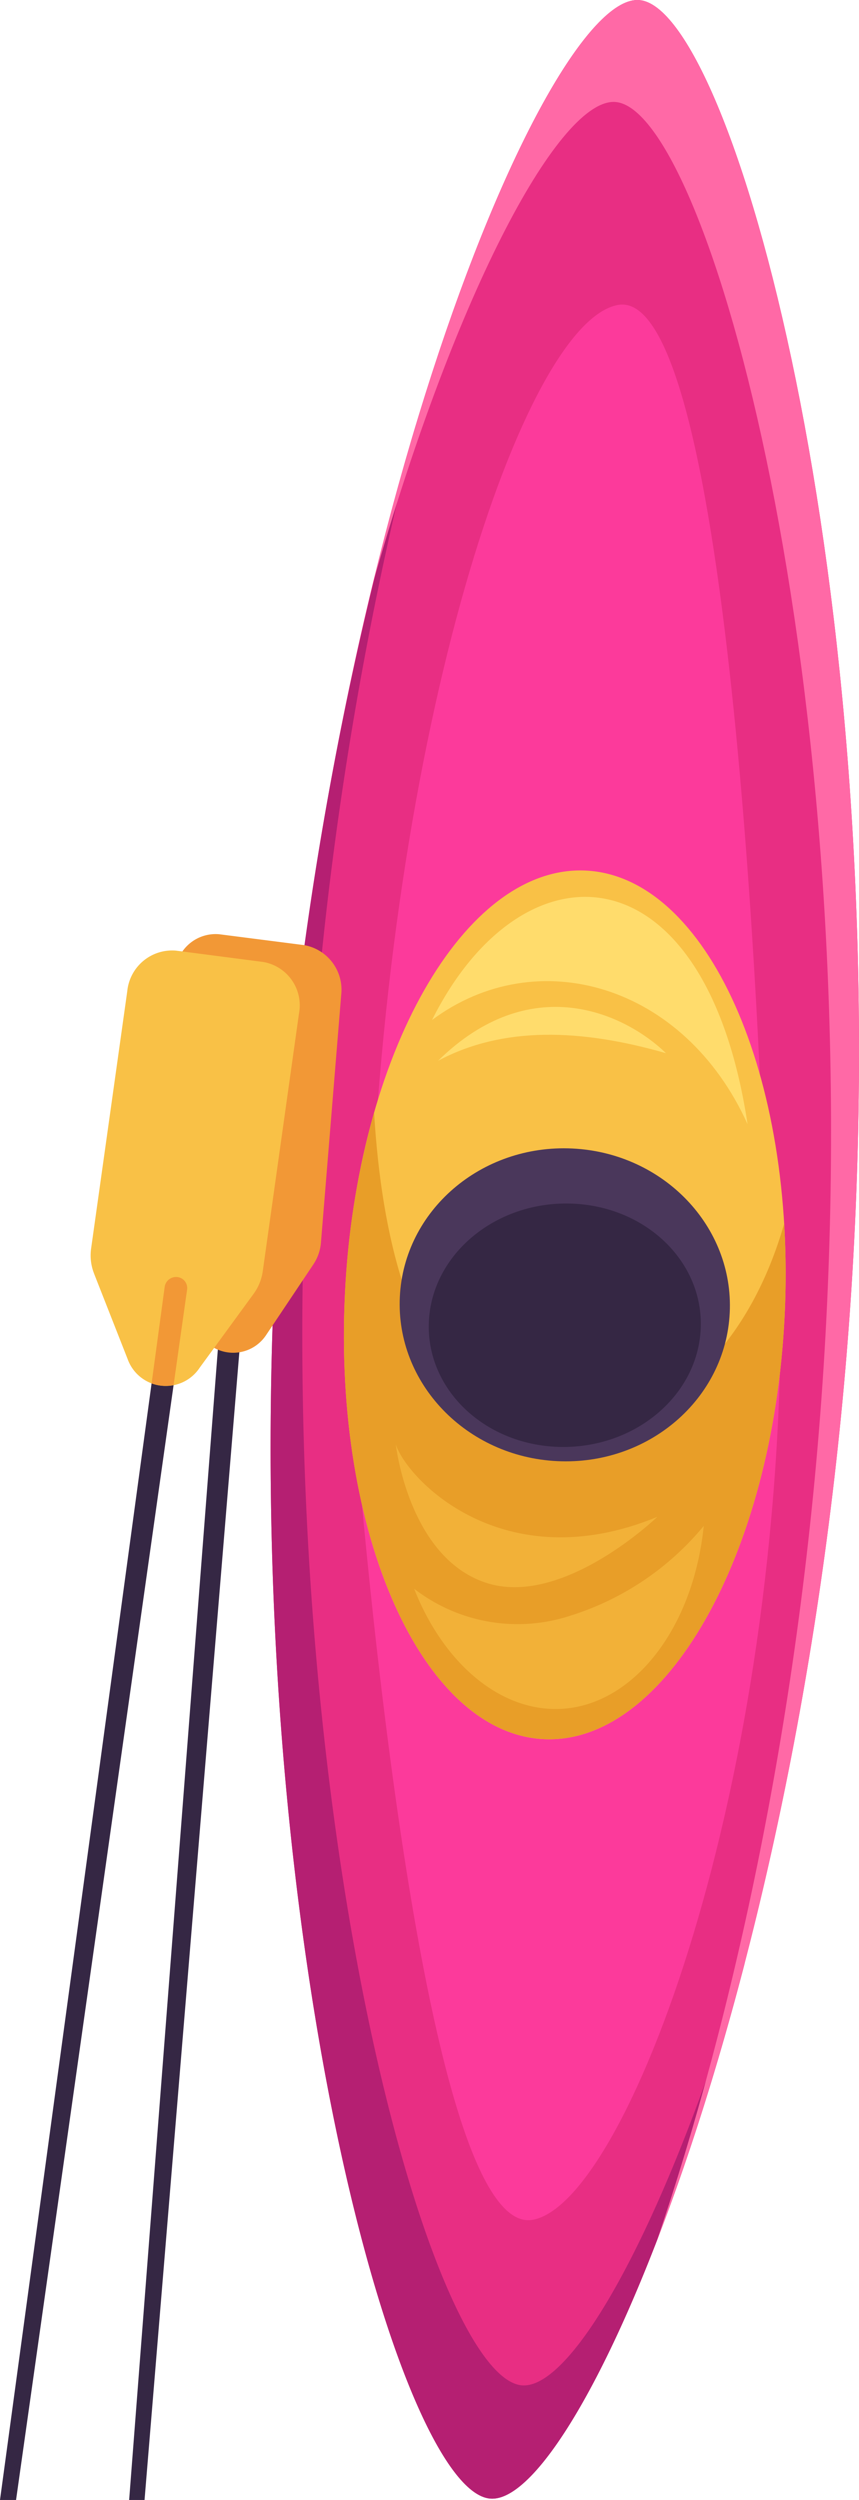 <svg id="Group_42460" data-name="Group 42460" xmlns="http://www.w3.org/2000/svg" xmlns:xlink="http://www.w3.org/1999/xlink" width="63.183" height="183.835" viewBox="0 0 63.183 183.835">
  <defs>
    <clipPath id="clip-path">
      <rect id="Rectangle_18510" data-name="Rectangle 18510" width="63.183" height="183.835" fill="none"/>
    </clipPath>
    <clipPath id="clip-path-3">
      <rect id="Rectangle_18507" data-name="Rectangle 18507" width="21.305" height="13.465" fill="none"/>
    </clipPath>
    <clipPath id="clip-path-4">
      <rect id="Rectangle_18508" data-name="Rectangle 18508" width="19.239" height="10.504" fill="none"/>
    </clipPath>
  </defs>
  <g id="Group_42459" data-name="Group 42459" clip-path="url(#clip-path)">
    <g id="Group_42458" data-name="Group 42458">
      <g id="Group_42457" data-name="Group 42457" clip-path="url(#clip-path)">
        <path id="Path_221645" data-name="Path 221645" d="M19.758,90.188c-3.025,50.736,8.9,93.008,15.68,93.548s23.61-39.447,26.635-90.183S53.178.545,46.394.006,22.784,39.452,19.758,90.188" transform="translate(0.627 0)" fill="#e82e83"/>
        <path id="Path_221646" data-name="Path 221646" d="M26.34,91.1c1.249-38.479,11.348-68.078,18.24-69.379C53.409,20.052,55.324,85.6,55.324,85.6Z" transform="translate(0.857 0.706)" fill="#fc3a9b"/>
        <path id="Path_221647" data-name="Path 221647" d="M56.614,91.813c.275,36.678-11.4,67.193-18.241,68.432C29.61,161.833,25.1,99.354,25.1,99.354Z" transform="translate(0.817 2.987)" fill="#fc3a9b"/>
        <path id="Path_221648" data-name="Path 221648" d="M37.771,174.425c-6.785-.54-18.705-42.812-15.68-93.548a268.446,268.446,0,0,1,7.9-50.707A262.775,262.775,0,0,0,19.758,89.205c-3.024,50.736,8.9,93.009,15.68,93.548,4.256.339,12.463-15.27,18.735-39.475-5.853,19.39-12.658,31.444-16.4,31.146" transform="translate(0.627 0.982)" fill="#b51f72"/>
        <path id="Path_221649" data-name="Path 221649" d="M46.157.005C41.7-.349,32.921,16.764,26.557,42.918,32.764,21.048,40.383,7.181,44.408,7.5c6.785.54,18.538,42.588,15.305,93.048-1.625,25.38-6.732,48.051-12.271,64.252,6.34-16.4,12.654-42.043,14.395-71.248C64.862,42.817,52.941.545,46.157.005" transform="translate(0.864 0)" fill="#ff69a6"/>
        <path id="Path_221650" data-name="Path 221650" d="M56.918,94.717C57.77,77.08,51.222,62.432,42.291,62S25.427,75.515,24.574,93.153s5.7,32.285,14.627,32.718,16.863-13.516,17.716-31.154" transform="translate(0.797 2.017)" fill="#f9c146"/>
        <path id="Path_221651" data-name="Path 221651" d="M39.865,102.633c-7.763-.376-12.278-8.914-13.145-23.4a59.109,59.109,0,0,0-2.146,13.355c-.853,17.638,5.7,32.285,14.627,32.718s16.863-13.516,17.716-31.154a62.375,62.375,0,0,0-.035-6.746c-3.1,10.8-10.514,15.538-17.017,15.223" transform="translate(0.797 2.578)" fill="#e89e28"/>
        <path id="Path_221652" data-name="Path 221652" d="M16.681,94.274a.759.759,0,0,0-.863.683L9.2,180.768h1.133l7.071-85.592a.835.835,0,0,0-.725-.9" transform="translate(0.299 3.067)" fill="#352744"/>
        <path id="Path_221653" data-name="Path 221653" d="M11.347,89.359l2.731,6.066a2.9,2.9,0,0,0,5.123.606L22.7,90.8a3.376,3.376,0,0,0,.549-1.6l1.491-18.222a3.33,3.33,0,0,0-2.722-3.641l-6.237-.8a2.975,2.975,0,0,0-3.255,2.871L11.043,87.6a3.591,3.591,0,0,0,.3,1.764" transform="translate(0.359 2.164)" fill="#f29836"/>
        <path id="Path_221654" data-name="Path 221654" d="M13.057,90.95a.847.847,0,0,0-.942.709L0,180.876H1.181L13.759,91.888a.812.812,0,0,0-.7-.938" transform="translate(0 2.959)" fill="#352744"/>
        <path id="Path_221655" data-name="Path 221655" d="M6.7,91.432l2.479,6.307a2.983,2.983,0,0,0,5.3.631l3.97-5.437a3.692,3.692,0,0,0,.67-1.664l2.663-18.945a3.236,3.236,0,0,0-2.616-3.785L12.718,67.7a3.321,3.321,0,0,0-3.567,2.985L6.493,89.6a3.641,3.641,0,0,0,.21,1.834" transform="translate(0.21 2.202)" fill="#f9c146"/>
        <path id="Path_221656" data-name="Path 221656" d="M12.706,90.95a.847.847,0,0,0-.942.709L10.8,98.768a2.906,2.906,0,0,0,1.618.121l.99-7a.812.812,0,0,0-.7-.938" transform="translate(0.351 2.959)" fill="#f29836"/>
        <path id="Path_221657" data-name="Path 221657" d="M52.749,93.877c.307-6.349-4.876-11.759-11.576-12.083S28.792,86.354,28.484,92.7s4.876,11.76,11.577,12.084,12.381-4.561,12.688-10.91" transform="translate(0.926 2.661)" fill="#4a375b"/>
        <path id="Path_221658" data-name="Path 221658" d="M50.545,94.952c.239-4.941-4.043-9.076-9.563-9.237s-10.191,3.716-10.43,8.657,4.042,9.077,9.563,9.237,10.191-3.716,10.43-8.657" transform="translate(0.994 2.789)" fill="#352744"/>
        <path id="Path_221659" data-name="Path 221659" d="M30.777,72.927C37.44,59.6,50.877,60.045,53.986,80.59c-4.664-10.327-15.515-13.4-23.209-7.662" transform="translate(1.001 2.078)" fill="#ffdc6c"/>
        <path id="Path_221660" data-name="Path 221660" d="M31.207,75.671c6.774-6.663,13.659-3.554,16.768-.555-6.286-1.809-12-1.991-16.768.555" transform="translate(1.015 2.333)" fill="#ffdc6c"/>
        <g id="Group_42453" data-name="Group 42453" transform="translate(30.457 112.207)" opacity="0.55">
          <g id="Group_42452" data-name="Group 42452">
            <g id="Group_42451" data-name="Group 42451" clip-path="url(#clip-path-3)">
              <path id="Path_221661" data-name="Path 221661" d="M41.118,115.233A12.433,12.433,0,0,1,29.5,113.291c2.092,5.314,6.085,8.846,10.411,8.846,5.434,0,10.089-5.644,10.894-13.465a20.757,20.757,0,0,1-9.684,6.562" transform="translate(-29.497 -108.672)" fill="#f9c146"/>
            </g>
          </g>
        </g>
        <g id="Group_42456" data-name="Group 42456" transform="translate(29.113 106.211)" opacity="0.55">
          <g id="Group_42455" data-name="Group 42455">
            <g id="Group_42454" data-name="Group 42454" clip-path="url(#clip-path-4)">
              <path id="Path_221662" data-name="Path 221662" d="M28.195,102.864c.833,2.582,7.912,9.995,19.239,5.33,0,0-7,6.747-12.659,4.831s-6.58-10.161-6.58-10.161" transform="translate(-28.196 -102.864)" fill="#f9c146"/>
            </g>
          </g>
        </g>
      </g>
    </g>
  </g>
</svg>
